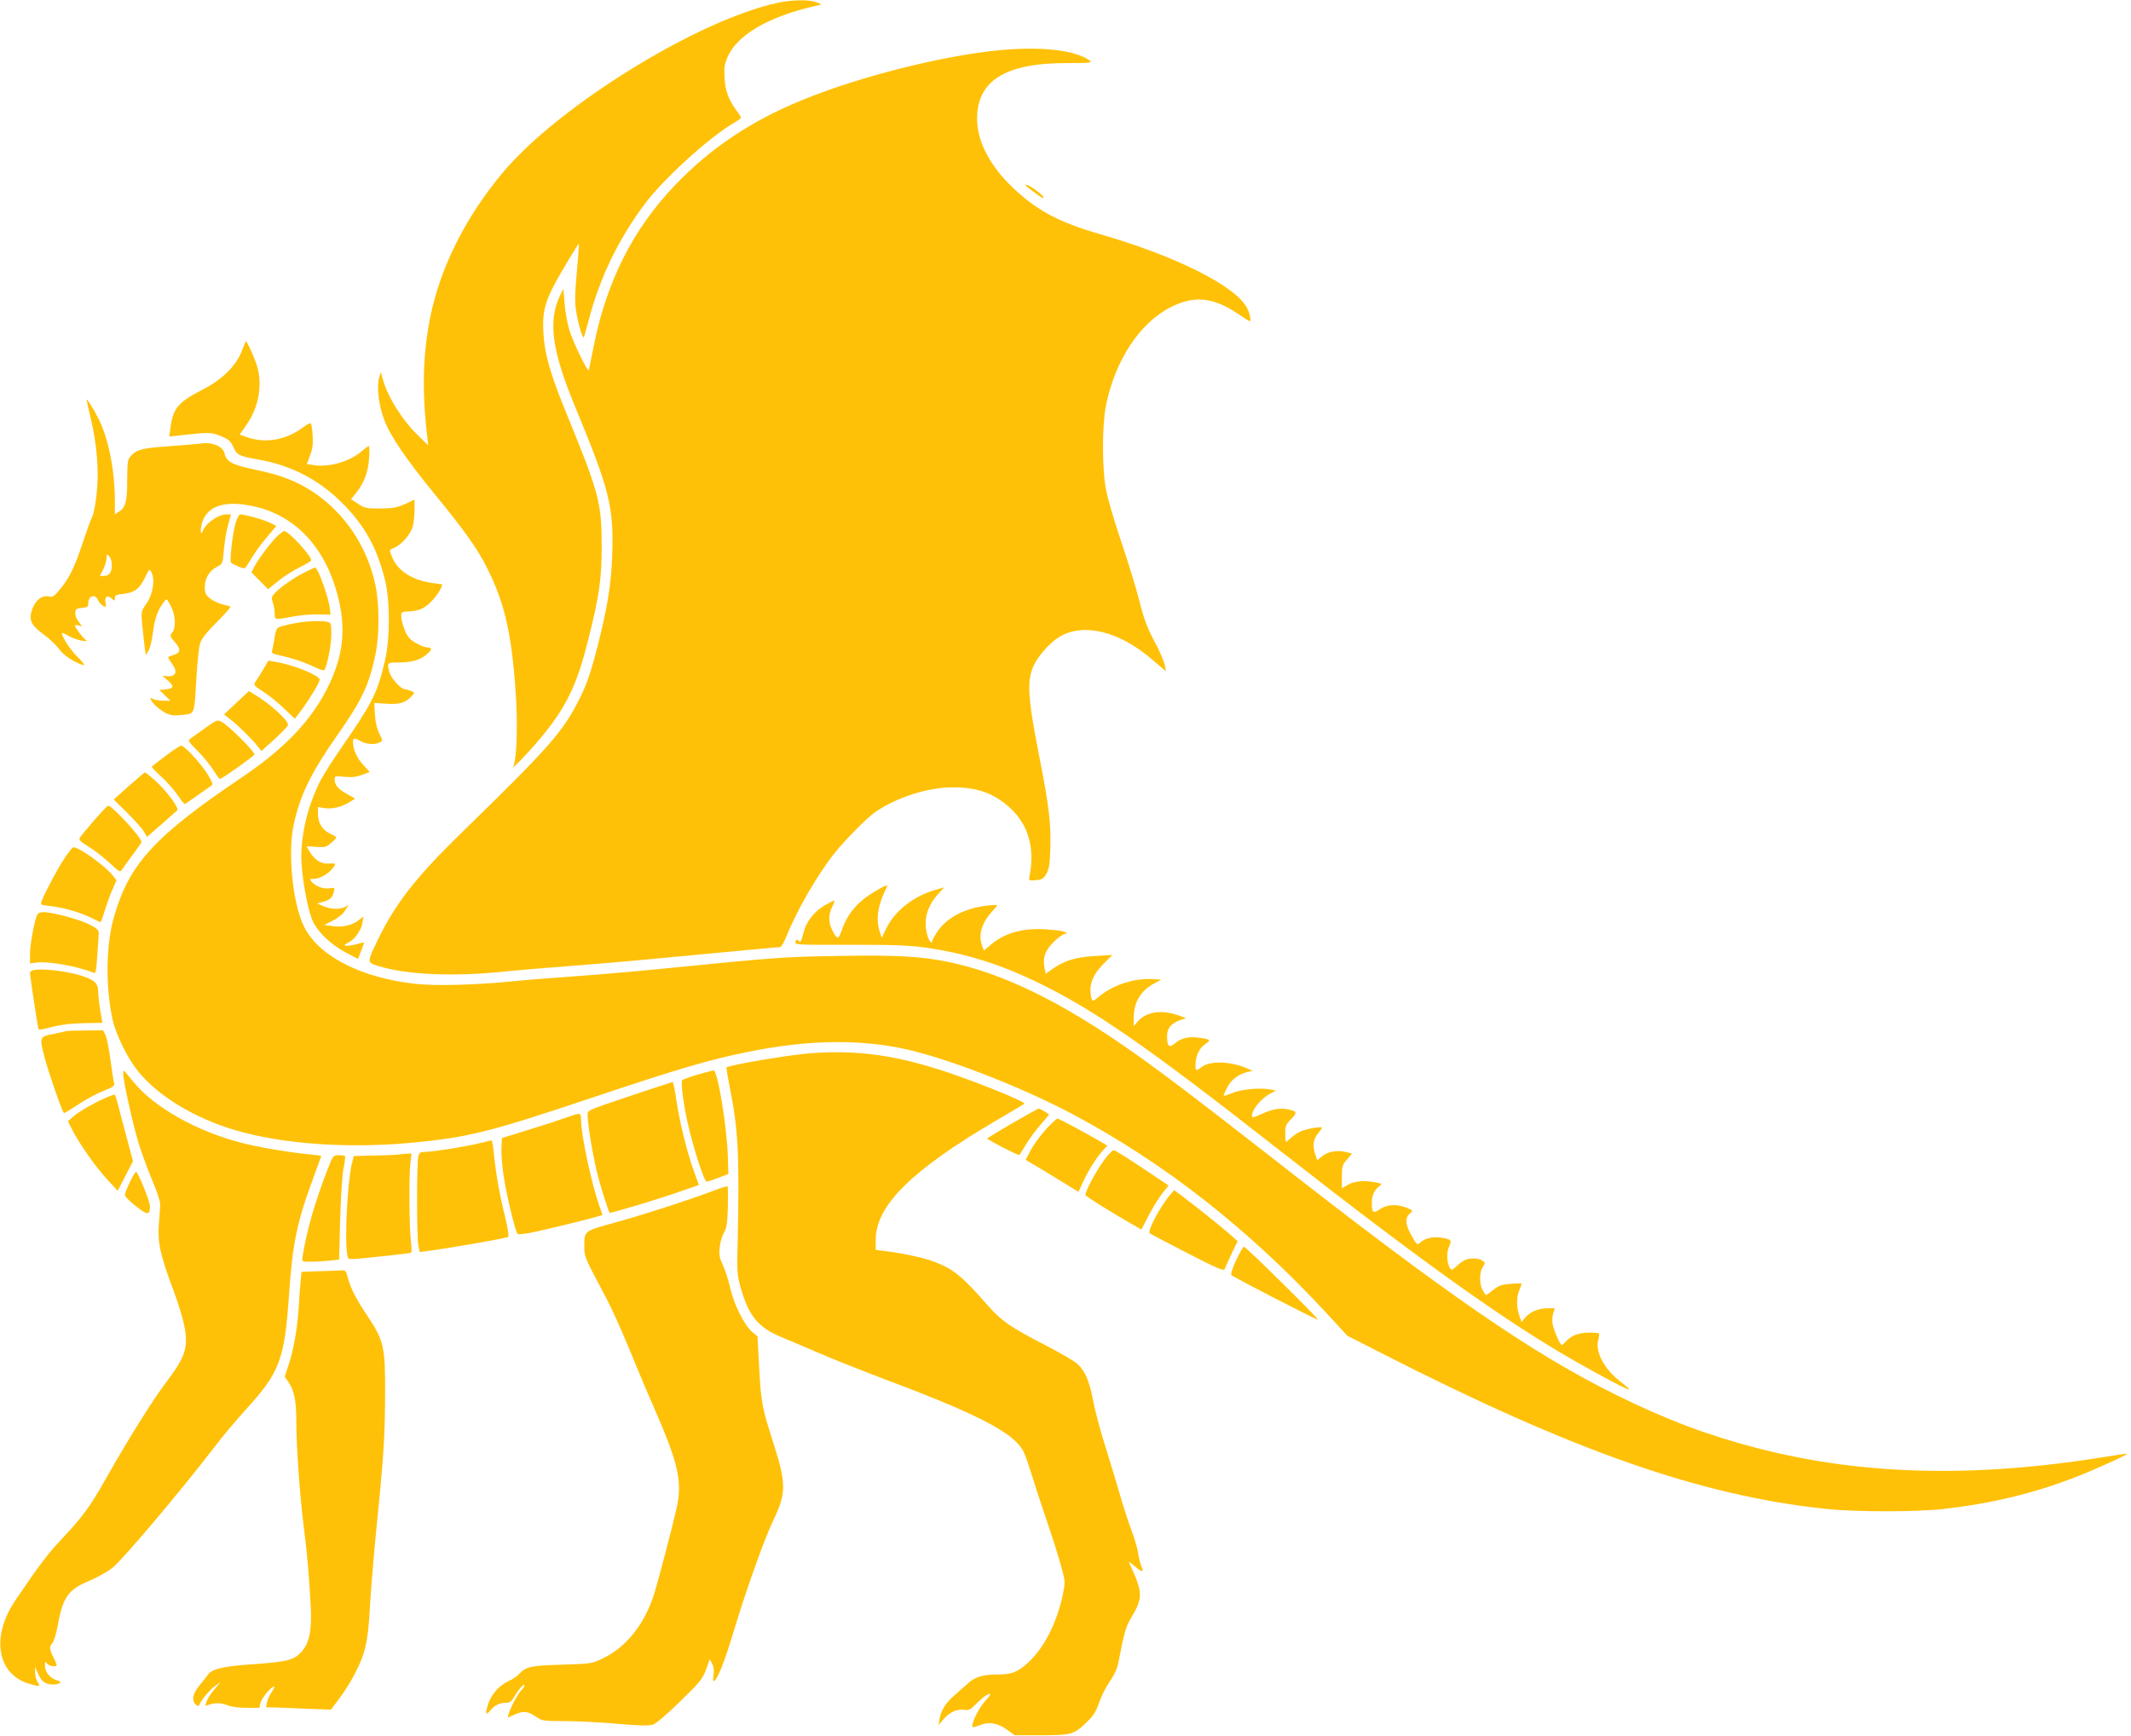 <?xml version="1.0" standalone="no"?>
<!DOCTYPE svg PUBLIC "-//W3C//DTD SVG 20010904//EN"
 "http://www.w3.org/TR/2001/REC-SVG-20010904/DTD/svg10.dtd">
<svg version="1.0" xmlns="http://www.w3.org/2000/svg"
 width="1280pt" height="1043pt" viewBox="0 0 1280 1043"
 preserveAspectRatio="xMidYMid meet">
<g transform="translate(0,1043) scale(0.1,-0.1)"
fill="#ffc107" stroke="none">
<path d="M4675 10414 c-481 -102 -1319 -619 -1656 -1022 -223 -267 -374 -567
-435 -869 -44 -220 -50 -441 -18 -713 l6 -55 -57 55 c-97 93 -186 234 -215
340 l-13 45 -10 -35 c-15 -57 -2 -168 31 -253 40 -103 130 -234 312 -457 174
-212 251 -322 307 -435 108 -214 151 -413 173 -788 10 -176 2 -367 -17 -402
-15 -26 87 79 159 165 157 187 223 321 291 596 67 265 82 370 81 569 0 255
-17 317 -218 807 -92 226 -125 342 -132 468 -8 140 11 201 121 388 49 83 90
150 92 148 2 -2 -4 -77 -12 -168 -12 -128 -13 -181 -5 -234 11 -71 39 -168 46
-161 2 2 16 48 30 103 66 254 179 488 337 699 119 157 389 402 539 489 21 11
38 25 38 29 0 5 -11 23 -24 40 -49 66 -69 120 -74 197 -4 63 0 85 18 127 56
130 240 240 510 303 l55 13 -30 13 c-40 17 -143 16 -230 -2z"/>
<path d="M6010 10129 c-343 -32 -846 -158 -1191 -300 -309 -126 -552 -289
-765 -512 -254 -266 -411 -579 -489 -972 -14 -71 -27 -134 -28 -139 -5 -17
-95 168 -117 241 -12 39 -25 111 -29 160 l-7 88 -22 -45 c-71 -153 -46 -329
93 -665 206 -496 233 -602 222 -895 -6 -168 -27 -301 -83 -524 -43 -170 -67
-241 -111 -330 -102 -204 -181 -293 -723 -821 -259 -253 -387 -416 -490 -630
-66 -136 -66 -136 -3 -157 167 -54 454 -67 763 -35 85 9 254 23 375 32 121 9
362 29 535 46 485 46 733 69 746 69 6 0 22 26 35 58 64 162 191 381 296 512
65 80 191 207 241 242 128 88 316 148 467 148 145 0 246 -36 340 -122 112
-102 152 -242 119 -411 -6 -28 -5 -28 37 -25 37 3 46 8 64 38 16 29 21 56 24
153 4 149 -8 255 -64 539 -73 372 -79 468 -34 564 28 58 100 138 154 169 144
85 357 33 554 -136 l84 -72 -7 39 c-4 21 -32 86 -63 143 -43 81 -63 135 -89
240 -19 75 -68 235 -109 356 -41 121 -82 261 -91 310 -25 125 -25 388 -1 508
55 274 205 501 394 594 139 69 252 57 400 -43 36 -24 67 -44 69 -44 11 0 2 45
-15 79 -68 132 -425 312 -886 445 -248 72 -376 141 -522 279 -137 131 -213
276 -214 410 -2 232 169 339 541 338 137 0 153 2 136 15 -85 62 -284 86 -536
63z"/>
<path d="M6160 9317 c0 -5 97 -77 104 -77 14 0 -6 21 -46 51 -36 25 -58 35
-58 26z"/>
<path d="M1451 8318 c-34 -87 -118 -169 -231 -227 -150 -77 -180 -112 -196
-230 l-7 -54 59 7 c175 20 197 20 253 -5 45 -19 57 -30 73 -65 20 -47 36 -55
145 -74 209 -36 382 -128 528 -282 120 -125 189 -252 236 -436 32 -122 33
-355 2 -487 -48 -206 -72 -251 -285 -560 -41 -60 -89 -137 -106 -170 -72 -145
-112 -306 -112 -454 0 -99 32 -288 62 -369 27 -72 110 -155 206 -205 l72 -38
10 25 c6 14 15 38 20 52 9 22 8 25 -7 20 -82 -25 -135 -24 -79 2 35 16 76 74
83 118 l6 38 -28 -22 c-39 -31 -96 -44 -156 -36 l-52 7 52 26 c31 16 61 40 73
60 l22 34 -22 -12 c-30 -16 -87 -14 -130 5 l-37 16 35 10 c42 11 57 25 65 60
7 26 6 27 -27 21 -37 -5 -84 13 -107 41 -12 14 -10 16 13 16 42 0 104 40 126
80 7 12 1 14 -34 12 -47 -4 -87 21 -118 75 l-17 29 58 -4 c51 -4 61 -1 89 23
18 15 32 30 32 33 0 4 -17 15 -38 24 -46 22 -72 63 -72 118 l0 42 39 -7 c45
-7 102 6 150 36 l34 21 -51 29 c-53 30 -72 53 -72 88 0 19 4 20 60 14 45 -4
71 -1 105 12 l46 17 -40 43 c-36 39 -61 94 -61 136 0 26 10 28 43 8 35 -21 87
-25 118 -9 19 11 19 11 -3 53 -13 27 -23 68 -26 113 l-4 71 74 -5 c79 -5 115
6 152 47 18 20 18 21 -8 31 -15 5 -31 10 -36 10 -22 0 -80 65 -90 98 -17 61
-16 62 53 62 78 0 128 14 167 46 35 30 38 44 10 44 -27 0 -90 32 -112 57 -22
23 -48 97 -48 132 0 24 3 26 50 28 58 3 94 19 136 65 34 35 70 98 57 98 -5 0
-37 5 -72 10 -111 19 -193 73 -225 152 -20 47 -21 43 14 58 41 17 97 81 109
127 6 21 11 66 11 100 l0 62 -57 -27 c-49 -22 -72 -26 -149 -27 -83 0 -94 2
-133 28 l-42 28 31 39 c47 59 71 124 77 206 3 41 2 74 -2 74 -4 0 -23 -14 -43
-31 -68 -60 -191 -97 -282 -84 l-47 7 19 51 c15 39 19 69 16 119 -2 37 -7 70
-11 74 -3 4 -21 -4 -39 -18 -112 -85 -239 -106 -360 -59 l-28 10 40 58 c74
105 98 239 64 354 -14 47 -60 149 -67 149 -1 0 -13 -28 -26 -62z"/>
<path d="M520 8028 c0 -3 11 -53 25 -111 38 -161 50 -317 36 -449 -6 -61 -18
-122 -25 -137 -8 -14 -35 -89 -60 -165 -50 -149 -83 -215 -141 -283 -29 -34
-41 -42 -60 -37 -45 11 -87 -25 -106 -90 -15 -55 1 -85 75 -139 34 -25 75 -64
90 -85 25 -37 91 -81 144 -97 16 -4 6 10 -33 49 -47 46 -101 133 -91 143 2 2
23 -8 47 -22 39 -22 125 -38 91 -17 -14 10 -62 73 -62 83 0 4 10 5 21 2 l22
-6 -22 30 c-13 17 -21 41 -19 54 2 20 10 25 41 27 31 3 37 7 37 26 0 46 40 61
58 22 6 -14 20 -30 31 -36 19 -10 20 -8 15 19 -8 36 11 49 37 25 18 -16 19
-16 19 3 0 17 8 21 51 25 65 7 98 31 130 98 25 53 26 54 39 31 22 -43 9 -130
-29 -185 -33 -48 -34 -50 -27 -125 4 -42 10 -101 14 -131 l7 -55 17 25 c9 14
21 64 27 112 10 82 29 135 66 182 17 23 16 23 44 -31 26 -51 28 -129 5 -154
-15 -17 -14 -21 15 -55 39 -43 37 -66 -7 -79 -17 -5 -32 -12 -32 -15 0 -3 11
-21 24 -39 34 -45 23 -77 -25 -74 l-34 3 35 -30 c38 -34 34 -47 -19 -52 l-34
-3 33 -32 34 -33 -43 0 c-23 0 -51 5 -62 11 -18 9 -19 8 -11 -8 14 -26 52 -58
90 -78 27 -13 47 -15 97 -10 77 9 71 -6 85 225 5 91 15 183 22 205 9 28 38 66
102 129 49 50 86 91 80 92 -5 2 -28 8 -51 14 -23 6 -56 22 -73 36 -25 21 -30
33 -30 67 0 53 26 96 72 121 36 19 36 20 43 104 4 47 15 113 25 148 l17 64
-24 0 c-52 0 -128 -53 -146 -102 -10 -28 -15 0 -7 37 26 116 138 154 324 111
228 -53 399 -225 479 -481 68 -216 58 -387 -33 -581 -98 -210 -262 -386 -530
-566 -518 -349 -674 -518 -764 -832 -50 -169 -53 -421 -10 -621 21 -93 91
-235 155 -313 121 -149 342 -282 586 -353 283 -83 678 -110 1059 -74 338 32
466 64 1094 275 511 171 693 224 920 270 381 78 708 79 1000 5 262 -67 657
-223 940 -372 559 -295 1072 -697 1548 -1213 l115 -125 206 -105 c1152 -588
1914 -855 2668 -935 176 -19 539 -19 703 -1 291 33 541 93 795 191 115 45 317
136 312 141 -1 2 -57 -6 -122 -17 -792 -129 -1466 -113 -2100 51 -295 76 -546
171 -840 316 -510 251 -1020 603 -2070 1425 -453 354 -669 518 -850 645 -423
297 -772 467 -1095 534 -169 35 -313 43 -659 37 -328 -5 -373 -8 -1056 -76
-165 -17 -403 -37 -530 -46 -126 -9 -297 -22 -380 -31 -230 -22 -455 -28 -578
-15 -334 37 -590 170 -675 353 -65 139 -94 438 -58 603 38 177 103 311 262
538 150 214 190 299 230 489 23 109 23 304 -1 413 -49 231 -184 433 -374 559
-95 63 -191 101 -333 131 -158 33 -188 49 -201 106 -9 36 -71 63 -129 56 -23
-4 -110 -11 -193 -17 -169 -12 -202 -20 -236 -56 -23 -24 -24 -33 -25 -147 0
-131 -9 -165 -51 -192 l-23 -15 0 87 c-1 183 -40 375 -101 493 -30 58 -69 120
-69 108z m152 -992 c0 -44 -16 -66 -48 -66 l-24 0 20 40 c11 21 20 52 20 67 0
25 1 26 16 11 9 -9 16 -32 16 -52z"/>
<path d="M1415 7288 c-18 -62 -37 -230 -27 -239 4 -4 24 -14 45 -23 37 -15 37
-15 54 12 49 80 68 108 118 167 l55 65 -40 20 c-36 18 -147 49 -177 50 -7 0
-19 -24 -28 -52z"/>
<path d="M1672 7215 c-34 -29 -121 -143 -146 -192 l-16 -32 50 -50 50 -51 63
51 c34 27 92 64 129 82 37 18 67 36 67 41 2 26 -136 176 -162 176 -3 0 -19
-11 -35 -25z"/>
<path d="M1827 6990 c-65 -33 -140 -86 -176 -123 -21 -23 -22 -29 -12 -58 6
-18 11 -47 11 -65 0 -39 -2 -39 105 -19 44 9 114 15 155 14 l75 -2 -3 34 c-8
70 -72 249 -90 249 -4 0 -33 -14 -65 -30z"/>
<path d="M1795 6690 c-27 -4 -69 -13 -92 -19 -44 -12 -45 -14 -57 -91 -3 -19
-8 -44 -11 -56 -6 -18 0 -22 52 -33 76 -17 136 -37 201 -68 29 -14 56 -23 59
-19 16 15 43 150 43 212 0 66 -2 72 -22 78 -29 7 -109 6 -173 -4z"/>
<path d="M1581 6408 c-17 -29 -38 -62 -46 -73 -14 -20 -11 -23 51 -64 37 -24
93 -70 125 -102 l60 -57 39 51 c49 66 110 167 110 184 0 25 -160 90 -266 107
l-42 7 -31 -53z"/>
<path d="M1420 6208 l-74 -70 39 -31 c48 -37 133 -121 163 -161 l22 -28 80 72
c44 40 80 78 80 85 0 29 -108 127 -200 182 l-35 21 -75 -70z"/>
<path d="M1235 6058 c-38 -27 -79 -56 -89 -64 -19 -13 -17 -17 41 -75 33 -33
75 -85 94 -115 19 -29 36 -54 39 -54 13 0 204 136 208 147 4 15 -151 171 -193
194 -30 17 -30 16 -100 -33z"/>
<path d="M996 5890 c-43 -33 -81 -62 -84 -65 -3 -3 22 -29 55 -59 33 -30 77
-80 98 -110 21 -31 41 -56 44 -56 4 0 38 23 76 51 39 28 76 54 84 59 12 6 8
18 -20 65 -39 65 -140 175 -161 175 -7 0 -49 -27 -92 -60z"/>
<path d="M774 5708 l-91 -81 82 -81 c45 -45 90 -95 100 -113 l18 -31 86 75
c47 42 90 80 95 84 14 13 -59 112 -127 175 -33 30 -63 54 -66 54 -3 0 -47 -37
-97 -82z"/>
<path d="M564 5500 c-43 -50 -82 -97 -86 -105 -6 -10 9 -24 53 -51 34 -20 90
-64 126 -97 56 -53 66 -59 74 -44 6 9 35 50 64 89 30 40 55 76 55 79 0 28
-176 219 -201 219 -3 0 -42 -41 -85 -90z"/>
<path d="M387 5273 c-43 -65 -115 -200 -136 -255 -9 -25 -9 -25 55 -32 74 -8
179 -38 246 -72 26 -13 49 -24 52 -24 2 0 14 32 26 71 12 39 32 96 46 126 l24
55 -23 28 c-45 58 -201 170 -236 170 -5 0 -30 -30 -54 -67z"/>
<path d="M5254 5074 c-104 -62 -165 -134 -200 -238 -18 -52 -26 -51 -54 4 -25
49 -25 95 -1 143 10 20 16 37 12 37 -3 0 -30 -14 -59 -30 -59 -35 -107 -94
-123 -154 -20 -72 -18 -69 -33 -57 -11 9 -15 7 -18 -7 -5 -18 8 -19 326 -18
264 0 356 -3 456 -17 230 -33 434 -95 658 -202 350 -168 660 -383 1467 -1015
857 -671 1359 -1030 1775 -1267 158 -90 320 -176 325 -171 3 2 -18 22 -46 43
-102 77 -159 184 -139 255 5 18 7 36 4 39 -3 3 -31 6 -63 5 -60 -1 -104 -18
-135 -53 -11 -12 -22 -21 -26 -21 -9 0 -46 85 -54 125 -3 17 -2 45 3 63 l10
32 -46 0 c-53 0 -106 -23 -133 -57 l-20 -25 -11 28 c-20 54 -22 117 -5 158 9
21 16 41 16 44 0 2 -30 2 -66 -1 -54 -4 -72 -10 -104 -36 -21 -17 -41 -31 -44
-31 -3 0 -12 13 -21 30 -20 38 -19 110 2 139 15 23 15 25 -2 37 -23 17 -78 18
-108 3 -12 -6 -35 -23 -50 -38 -23 -21 -29 -23 -37 -11 -20 31 -23 98 -6 131
19 39 13 45 -54 54 -47 7 -93 -5 -122 -32 -15 -14 -19 -10 -47 39 -41 71 -44
111 -11 139 19 16 18 17 -20 33 -60 24 -119 21 -162 -9 -41 -28 -48 -22 -48
41 0 41 14 73 43 96 21 16 21 16 -18 24 -69 14 -130 9 -169 -14 l-36 -21 0 69
c0 63 3 72 31 104 l30 35 -28 8 c-56 15 -110 7 -147 -20 l-34 -27 -11 32 c-18
51 -13 94 14 126 14 17 25 33 25 37 0 9 -88 -5 -125 -21 -17 -7 -43 -24 -58
-38 -15 -14 -30 -26 -33 -26 -2 0 -4 23 -4 51 0 45 4 55 36 87 39 39 35 47
-24 58 -45 9 -93 0 -157 -30 -44 -20 -55 -22 -55 -10 0 40 57 107 115 137 l30
15 -38 7 c-62 12 -177 0 -229 -23 -27 -11 -48 -18 -48 -15 0 4 9 26 21 49 22
46 70 82 123 94 l31 7 -38 16 c-98 42 -221 45 -270 6 -34 -26 -37 -24 -36 14
1 53 22 100 57 123 37 26 35 29 -30 39 -64 10 -111 0 -149 -32 -37 -31 -49
-21 -49 43 0 47 25 76 80 96 l34 11 -49 18 c-99 35 -193 20 -242 -39 l-23 -27
0 53 c0 91 42 161 125 205 l40 22 -52 3 c-109 6 -235 -34 -319 -103 -41 -34
-42 -34 -48 -12 -19 72 4 138 71 205 l55 55 -99 -6 c-118 -7 -184 -26 -252
-72 l-50 -35 -7 35 c-12 64 4 106 57 158 27 26 57 47 66 47 17 1 17 1 1 10 -9
6 -57 13 -106 16 -146 11 -255 -19 -341 -92 l-41 -35 -10 26 c-25 65 -5 137
54 203 20 22 36 41 36 44 0 2 -29 1 -64 -3 -133 -16 -240 -73 -295 -155 -17
-26 -31 -51 -31 -56 0 -23 -20 -3 -29 30 -26 91 -5 175 64 251 l37 40 -54 -15
c-132 -39 -243 -126 -294 -231 l-28 -57 -14 44 c-22 75 -8 158 46 263 8 15
-16 6 -74 -29z"/>
<path d="M220 4926 c-17 -47 -40 -176 -40 -230 l0 -54 39 5 c70 10 251 -23
342 -61 14 -6 17 8 23 101 4 59 8 119 9 133 2 20 -7 30 -50 53 -57 31 -225 77
-280 77 -26 0 -35 -5 -43 -24z"/>
<path d="M208 4603 c-16 -2 -28 -10 -28 -16 1 -28 48 -338 52 -342 3 -3 40 4
84 16 54 14 113 21 189 22 l110 2 -12 70 c-7 38 -12 89 -13 113 0 55 -21 75
-104 101 -83 26 -223 43 -278 34z"/>
<path d="M395 4235 c-5 -2 -35 -9 -66 -15 -94 -18 -94 -17 -60 -147 25 -94
103 -318 115 -330 2 -2 40 21 85 51 45 30 113 67 152 82 52 20 68 31 65 43 -3
9 -13 72 -22 141 -9 69 -23 137 -31 153 l-14 27 -107 -1 c-59 0 -111 -2 -117
-4z"/>
<path d="M4875 4103 c-127 -9 -496 -71 -511 -86 -2 -2 7 -57 20 -123 50 -247
58 -400 47 -919 -5 -184 -3 -206 17 -278 48 -171 106 -242 241 -298 42 -17
141 -60 221 -94 80 -35 273 -112 430 -171 445 -167 671 -275 762 -365 43 -43
50 -58 89 -180 23 -74 68 -213 101 -309 33 -96 70 -215 83 -264 24 -87 24 -91
9 -165 -35 -169 -112 -321 -209 -410 -60 -56 -100 -71 -182 -71 -90 0 -137
-14 -181 -55 -21 -18 -56 -50 -79 -70 -52 -45 -79 -88 -89 -140 l-7 -39 31 36
c38 43 81 62 124 56 28 -5 38 1 78 42 25 25 55 49 68 52 18 5 14 -3 -22 -43
-40 -44 -86 -142 -74 -155 3 -2 22 3 44 12 53 22 107 13 163 -28 l46 -33 160
0 c182 0 196 4 277 83 36 35 53 62 69 111 12 37 41 94 65 129 29 43 46 80 53
120 33 174 43 209 76 264 72 121 71 149 -14 333 -2 5 12 -5 33 -23 47 -41 59
-41 41 0 -7 18 -16 56 -20 83 -4 28 -22 88 -40 135 -18 47 -47 137 -65 200
-18 63 -57 191 -86 285 -30 93 -64 219 -76 280 -24 127 -48 184 -94 229 -18
17 -106 69 -196 115 -209 108 -262 145 -340 233 -165 188 -214 227 -341 273
-58 21 -183 47 -289 60 l-48 6 0 60 c0 207 217 421 735 724 83 48 153 90 158
94 10 10 -252 117 -450 185 -312 105 -542 139 -828 119z"/>
<path d="M740 3980 c0 -45 58 -303 93 -420 20 -63 57 -164 83 -225 26 -60 47
-123 46 -140 0 -16 -4 -71 -8 -121 -8 -109 10 -190 86 -391 27 -72 57 -168 66
-213 27 -136 10 -188 -112 -350 -78 -103 -225 -338 -359 -575 -90 -160 -136
-224 -256 -352 -93 -99 -138 -158 -286 -376 -148 -218 -112 -445 81 -502 66
-20 71 -19 52 10 -9 13 -16 39 -15 57 l0 33 19 -42 c20 -46 44 -63 87 -63 43
0 61 16 28 24 -42 11 -75 50 -75 88 1 27 2 30 11 16 10 -18 59 -26 59 -10 0 4
-9 25 -20 47 -24 47 -25 63 -5 85 9 9 22 53 30 96 32 178 63 224 192 277 48
20 111 56 140 79 66 55 403 454 606 718 52 69 139 172 192 230 205 224 234
301 261 690 21 311 48 440 148 709 25 69 46 126 46 127 0 1 -33 5 -72 9 -120
11 -307 43 -411 70 -268 70 -522 213 -646 366 -25 30 -48 58 -53 64 -4 5 -8
-2 -8 -15z"/>
<path d="M4190 3974 c-47 -14 -88 -29 -92 -33 -11 -10 9 -160 38 -281 33 -141
95 -330 108 -329 6 0 38 10 71 23 l60 23 -3 104 c-6 182 -61 520 -86 518 -6 0
-49 -12 -96 -25z"/>
<path d="M3830 3861 c-332 -112 -300 -97 -300 -141 0 -49 34 -249 60 -349 19
-77 65 -219 72 -227 5 -5 306 86 435 132 l101 35 -29 80 c-41 112 -86 293
-106 427 -9 61 -19 112 -22 112 -3 0 -98 -32 -211 -69z"/>
<path d="M584 3811 c-54 -28 -116 -65 -138 -84 l-38 -33 25 -50 c42 -83 141
-224 210 -299 l64 -69 46 89 46 89 -23 85 c-13 48 -36 136 -52 196 -15 61 -30
114 -34 118 -4 4 -51 -15 -106 -42z"/>
<path d="M6082 3683 c-83 -49 -152 -90 -152 -93 0 -7 189 -105 193 -99 2 2 20
31 40 64 19 33 59 85 86 117 28 31 51 59 51 62 0 5 -54 36 -62 36 -2 0 -72
-39 -156 -87z"/>
<path d="M3395 3714 c-38 -14 -140 -47 -225 -73 l-155 -48 -3 -58 c-2 -32 4
-108 13 -168 17 -116 70 -336 84 -350 5 -5 53 1 108 13 128 29 329 78 370 91
l32 10 -20 57 c-48 140 -109 425 -109 515 0 44 -1 44 -95 11z"/>
<path d="M6299 3663 c-47 -49 -94 -113 -122 -169 l-16 -32 122 -73 c67 -41
138 -84 158 -97 l37 -22 30 65 c33 70 81 145 119 186 l24 26 -43 26 c-82 48
-249 137 -256 137 -4 0 -28 -21 -53 -47z"/>
<path d="M2890 3564 c-79 -20 -289 -54 -332 -54 -32 0 -39 -4 -45 -27 -11 -37
-10 -488 0 -536 l8 -39 52 7 c131 17 473 77 480 84 5 5 -5 64 -22 132 -31 125
-54 257 -66 382 -4 37 -10 67 -13 66 -4 -1 -32 -7 -62 -15z"/>
<path d="M6658 3493 c-48 -52 -138 -210 -138 -243 0 -7 165 -110 301 -187 l35
-20 43 84 c24 46 61 106 82 133 l38 48 -142 95 c-131 87 -180 117 -189 117 -3
0 -16 -12 -30 -27z"/>
<path d="M2395 3494 c-11 -2 -76 -5 -145 -6 l-125 -3 -12 -49 c-26 -106 -44
-460 -27 -543 7 -35 -17 -34 232 -8 79 8 147 17 151 19 4 3 4 33 -1 68 -10 83
-12 398 -3 471 l7 57 -28 -1 c-16 -1 -38 -3 -49 -5z"/>
<path d="M1969 3408 c-79 -203 -128 -376 -152 -530 -4 -28 -3 -28 48 -28 29 0
79 3 112 6 l60 7 6 236 c4 133 12 268 20 308 8 40 12 75 9 78 -3 3 -20 5 -38
5 -32 0 -34 -3 -65 -82z"/>
<path d="M780 3328 c-17 -35 -30 -70 -30 -78 0 -8 31 -39 67 -67 70 -55 82
-55 84 -1 1 26 -72 208 -84 208 -4 0 -21 -28 -37 -62z"/>
<path d="M4290 3278 c-136 -52 -422 -145 -597 -193 -192 -54 -183 -46 -183
-155 0 -50 3 -57 132 -300 31 -58 90 -189 132 -291 42 -103 109 -263 150 -356
153 -349 177 -455 138 -623 -30 -130 -111 -437 -134 -510 -57 -177 -165 -314
-303 -381 -69 -34 -70 -34 -250 -40 -189 -5 -217 -12 -259 -58 -11 -12 -38
-30 -60 -40 -54 -24 -101 -76 -121 -130 -22 -64 -20 -82 8 -49 28 33 57 48 95
48 25 0 35 8 55 43 27 45 57 77 57 60 0 -6 -8 -17 -18 -27 -19 -17 -65 -103
-77 -143 l-6 -22 46 20 c51 23 80 18 134 -21 26 -18 44 -20 162 -20 73 0 215
-7 316 -16 137 -12 191 -13 215 -5 20 7 86 63 164 140 118 115 134 134 155
191 l22 62 15 -27 c9 -18 12 -41 8 -66 -3 -22 -4 -39 -1 -39 21 0 65 109 124
306 80 263 183 551 242 674 72 150 71 211 -6 452 -67 208 -74 244 -85 451
l-10 188 -35 30 c-46 41 -110 170 -130 266 -10 43 -29 102 -42 131 -21 44 -25
62 -20 108 3 30 14 69 25 87 16 26 21 54 24 154 1 67 1 123 -2 125 -3 3 -39
-8 -80 -24z"/>
<path d="M7033 3257 c-59 -66 -143 -222 -127 -236 5 -5 107 -58 227 -120 188
-96 218 -109 224 -94 3 10 22 51 41 92 l36 74 -49 44 c-53 46 -222 182 -291
232 l-41 31 -20 -23z"/>
<path d="M7425 2859 c-21 -45 -34 -84 -29 -89 16 -15 515 -272 520 -268 5 6
-432 438 -444 438 -5 0 -26 -36 -47 -81z"/>
<path d="M1918 2793 l-107 -4 -5 -52 c-3 -29 -8 -97 -11 -152 -8 -132 -31
-263 -61 -353 l-24 -73 21 -30 c37 -52 49 -114 49 -250 0 -140 22 -449 46
-634 19 -147 31 -289 40 -460 8 -148 -6 -220 -52 -275 -46 -54 -85 -64 -319
-80 -158 -12 -221 -27 -245 -60 -8 -12 -32 -41 -52 -66 -41 -49 -49 -92 -21
-115 12 -10 17 -11 20 -2 9 26 63 92 95 114 l33 24 -37 -44 c-20 -24 -42 -57
-47 -73 -10 -27 -9 -29 7 -22 36 15 80 15 116 0 24 -10 68 -16 116 -16 l78 0
7 31 c7 29 72 106 82 95 3 -2 -5 -17 -16 -33 -11 -15 -23 -42 -27 -59 l-6 -31
54 -1 c29 -1 117 -4 194 -8 l142 -5 51 68 c28 37 69 102 90 143 65 125 81 193
92 390 5 96 21 292 35 435 48 477 56 598 57 840 2 308 -5 339 -113 500 -60 89
-96 160 -111 219 -10 41 -14 46 -38 44 -14 -1 -74 -4 -133 -5z"/>
</g>
</svg>

